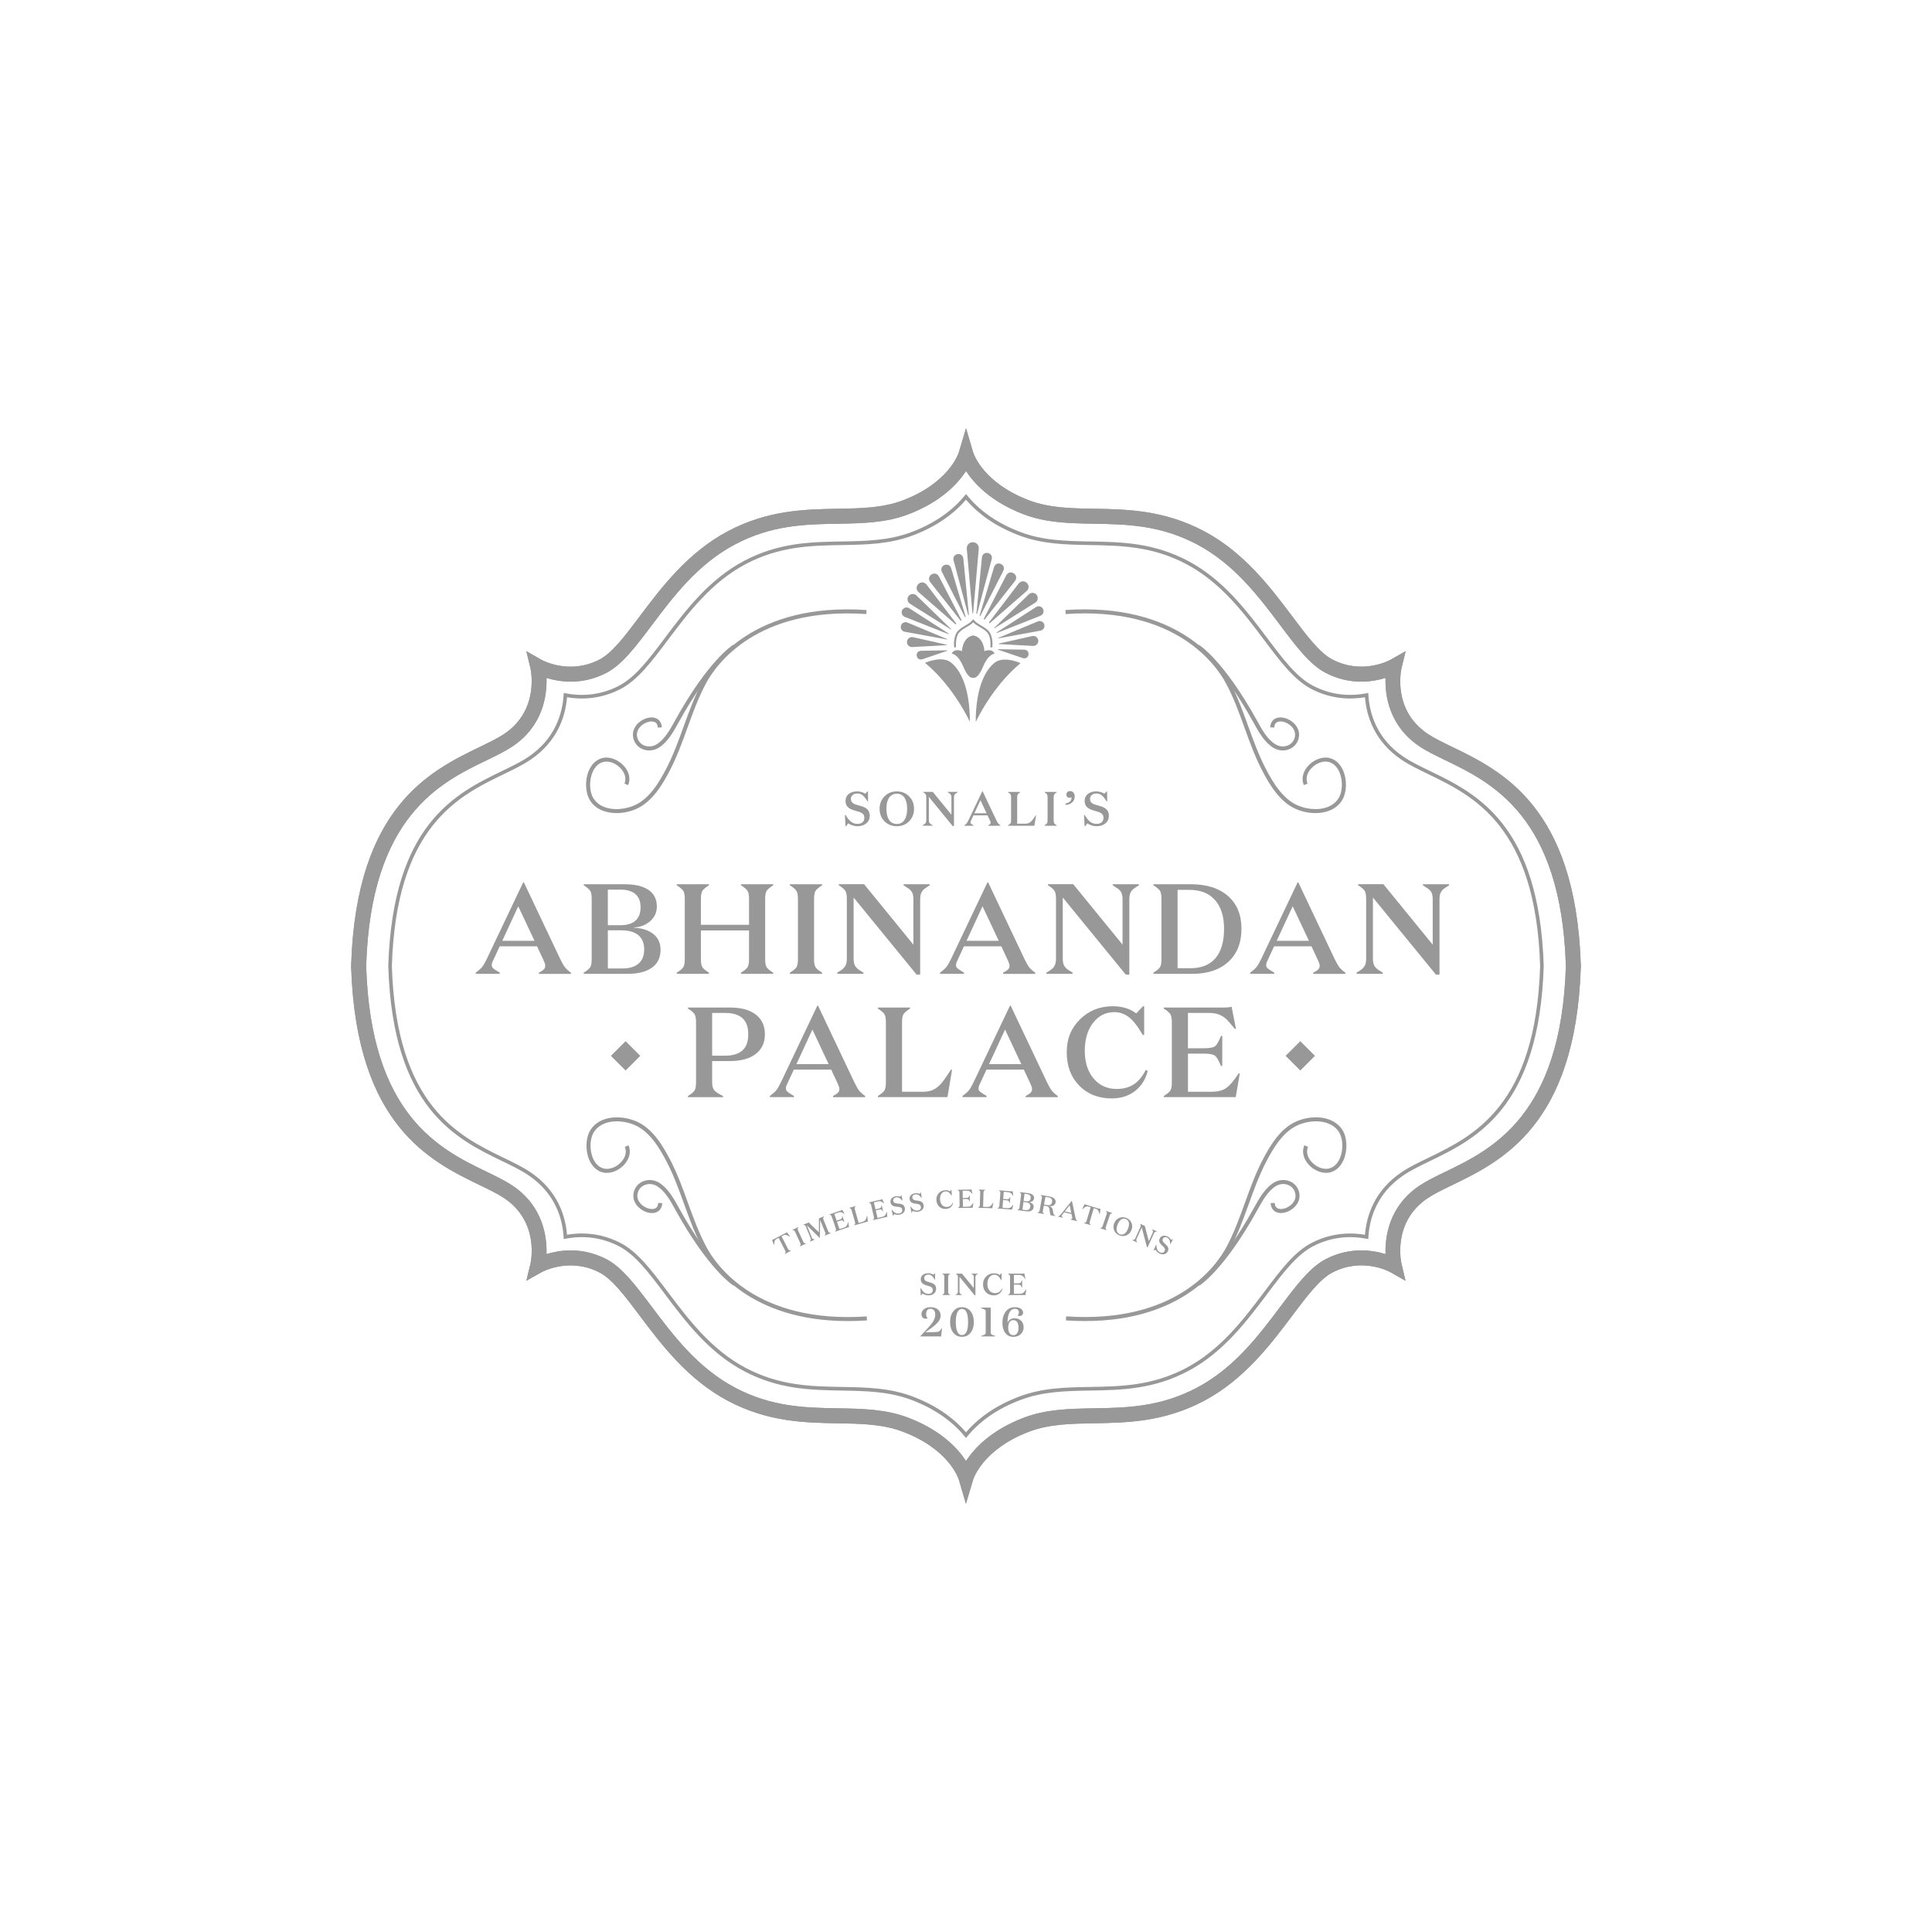 <svg xmlns="http://www.w3.org/2000/svg" id="Layer_1" data-name="Layer 1" viewBox="0 0 1000 1000"><defs><style>      .cls-1 {        fill: #989898;      }    </style></defs><g><path class="cls-1" d="m500,778.52l-3.72-12.7c-.19-.61-5.08-15.68-28.86-24.75-10.42-3.98-21.78-4.18-33.8-4.38-16.91-.29-36.07-.62-56.82-11.6-20.84-11.03-34.6-29.35-45.66-44.07-7.65-10.19-14.26-18.99-20.89-22.41-15.52-8.01-29.44-.4-30.03-.07l-7.79,4.37,2.11-8.66c.21-.87,4.92-21.7-13.56-34.09-3.32-2.23-7.61-4.3-12.57-6.7-25.48-12.32-63.87-30.89-66.63-112.34h-.06s.06-2.21.06-2.21c2.76-81.45,41.15-100.01,66.63-112.34,4.96-2.4,9.25-4.47,12.57-6.7,18.61-12.48,13.62-33.88,13.56-34.09l-2.14-8.76,7.83,4.47c.57.32,14.49,7.94,30.01-.08,6.63-3.42,13.24-12.22,20.89-22.41,11.06-14.72,24.82-33.04,45.66-44.07,20.75-10.98,39.91-11.31,56.82-11.6,12.02-.21,23.38-.4,33.8-4.38,24.05-9.18,28.82-24.6,28.86-24.76l3.72-12.7,3.72,12.7c.19.61,5.08,15.68,28.86,24.75,10.42,3.98,21.78,4.18,33.8,4.38,16.91.29,36.07.62,56.82,11.6,20.84,11.03,34.6,29.35,45.66,44.07,7.65,10.19,14.26,18.99,20.89,22.41,15.52,8.02,29.44.4,30.03.07l7.79-4.37-2.11,8.66c-.21.87-4.92,21.7,13.56,34.09,3.32,2.23,7.61,4.3,12.57,6.7,25.49,12.33,63.9,30.91,66.63,112.44h.06c0,.34-.02.67-.03,1,0,.33.02.67.03,1h-.06c-2.73,81.53-41.15,100.11-66.63,112.44-4.96,2.4-9.25,4.47-12.57,6.7-18.49,12.4-13.77,33.22-13.56,34.1l2.07,8.7-7.76-4.42c-.57-.32-14.49-7.94-30.01.08-6.63,3.42-13.24,12.22-20.89,22.41-11.06,14.72-24.82,33.04-45.66,44.07-20.75,10.98-39.91,11.31-56.82,11.6-12.02.21-23.38.4-33.8,4.38-24.05,9.18-28.82,24.6-28.86,24.76l-3.72,12.7Zm-204.59-131.32c5.52,0,11.84,1.13,18.4,4.52,8.21,4.24,15.31,13.69,23.53,24.64,11.15,14.84,23.78,31.65,43.09,41.87,19.11,10.11,36.51,10.41,53.33,10.71,12.72.22,24.74.43,36.43,4.89,16.87,6.44,25.56,15.85,29.82,22.37,4.26-6.53,12.95-15.93,29.82-22.37,11.69-4.46,23.71-4.67,36.43-4.89,16.82-.29,34.21-.59,53.33-10.71,19.31-10.22,31.94-27.03,43.09-41.87,8.22-10.95,15.33-20.4,23.53-24.64,12.44-6.42,24.04-4.73,30.94-2.59-.29-9.02,1.78-24.84,17.56-35.42,3.77-2.53,8.29-4.71,13.51-7.24,23.88-11.55,59.9-28.97,62.28-106.46-2.38-77.49-38.4-94.91-62.28-106.46-5.22-2.53-9.74-4.71-13.51-7.24-15.78-10.58-17.85-26.4-17.56-35.42-6.9,2.14-18.5,3.84-30.94-2.59-8.21-4.24-15.31-13.69-23.53-24.64-11.15-14.84-23.78-31.65-43.09-41.87-19.11-10.11-36.51-10.41-53.33-10.71-12.72-.22-24.74-.43-36.43-4.89-16.87-6.44-25.56-15.85-29.82-22.37-4.26,6.53-12.95,15.93-29.82,22.37-11.69,4.46-23.71,4.67-36.43,4.89-16.82.29-34.21.59-53.33,10.71-19.31,10.22-31.94,27.03-43.09,41.87-8.22,10.95-15.33,20.4-23.53,24.64-12.44,6.42-24.04,4.73-30.94,2.59.29,9.02-1.78,24.84-17.56,35.42-3.77,2.53-8.29,4.71-13.51,7.24-23.88,11.55-59.9,28.98-62.28,106.46,2.38,77.49,38.4,94.91,62.28,106.46,5.22,2.53,9.74,4.71,13.51,7.24,15.78,10.58,17.85,26.4,17.56,35.42,3.26-1.01,7.58-1.93,12.55-1.93Z"></path><path class="cls-1" d="m500,744.31l-.72-.88c-6.59-8.04-15.77-14.35-27.27-18.74-11.82-4.51-23.73-4.72-36.34-4.94-16.04-.28-32.61-.56-50.6-10.08-18.22-9.64-30.3-25.72-40.96-39.91-8.2-10.92-15.28-20.34-23.82-24.75-8.51-4.4-17.98-5.71-27.46-3.86l-1.05.2-.06-1.07c-.57-9.41-4.21-22.61-18.31-32.06-3.83-2.57-8.5-4.83-13.45-7.22-23.94-11.58-56.71-27.43-58.99-100.96,2.28-73.59,35.05-89.44,58.97-101.01,4.96-2.4,9.64-4.66,13.47-7.23,14.09-9.45,17.73-22.65,18.31-32.06l.06-1.07,1.05.2c6.62,1.29,16.76,1.66,27.46-3.87,8.54-4.41,15.62-13.84,23.82-24.75,10.66-14.19,22.74-30.27,40.96-39.91,17.99-9.52,34.56-9.81,50.59-10.08,12.61-.22,24.53-.42,36.35-4.94,11.5-4.39,20.68-10.7,27.27-18.74l.72-.88.72.88c6.59,8.04,15.77,14.35,27.27,18.74,11.82,4.51,23.74,4.72,36.35,4.94,16.02.28,32.59.56,50.59,10.08,18.22,9.64,30.3,25.73,40.96,39.91,8.2,10.91,15.28,20.34,23.82,24.75,10.7,5.53,20.84,5.15,27.46,3.87l1.05-.2.06,1.07c.57,9.41,4.21,22.61,18.31,32.06,3.84,2.57,8.52,4.84,13.47,7.23,23.92,11.57,56.69,27.42,58.97,100.95-2.28,73.59-35.05,89.44-58.97,101.01-4.97,2.4-9.65,4.67-13.47,7.23-14.1,9.45-17.74,22.65-18.31,32.06l-.06,1.07-1.05-.2c-6.62-1.29-16.76-1.66-27.46,3.86-8.54,4.41-15.62,13.84-23.82,24.75-10.66,14.19-22.74,30.27-40.96,39.91-17.99,9.52-34.56,9.81-50.59,10.08-12.63.22-24.54.43-36.35,4.94-11.5,4.39-20.68,10.69-27.27,18.74l-.72.88Zm-198.82-105.86c6.96,0,13.67,1.65,19.96,4.89,8.92,4.61,16.12,14.19,24.46,25.29,10.54,14.03,22.49,29.94,40.34,39.38,17.6,9.31,33.94,9.59,49.74,9.87,12.8.22,24.87.43,36.99,5.06,11.4,4.35,20.58,10.55,27.33,18.44,6.74-7.89,15.93-14.09,27.33-18.44,12.12-4.63,24.19-4.84,36.97-5.06,15.82-.27,32.16-.55,49.76-9.87,17.85-9.45,29.8-25.35,40.34-39.38,8.34-11.1,15.54-20.68,24.46-25.29,10.63-5.49,20.73-5.41,27.64-4.23.8-9.74,4.85-22.92,19.06-32.45,3.93-2.64,8.67-4.93,13.68-7.35,23.51-11.37,55.69-26.94,57.93-99.34-2.25-72.34-34.42-87.91-57.91-99.27-5.01-2.43-9.75-4.72-13.7-7.36-14.21-9.53-18.26-22.71-19.06-32.45-6.91,1.18-17,1.26-27.64-4.23-8.92-4.61-16.12-14.19-24.46-25.29-10.54-14.03-22.49-29.93-40.34-39.38-17.6-9.31-33.94-9.59-49.74-9.87-12.78-.22-24.86-.43-36.99-5.06-11.4-4.35-20.58-10.55-27.33-18.44-6.74,7.89-15.93,14.09-27.33,18.44-12.13,4.63-24.21,4.84-36.99,5.06-15.8.27-32.15.56-49.74,9.87-17.85,9.45-29.8,25.35-40.34,39.38-8.34,11.1-15.54,20.68-24.46,25.29-10.63,5.49-20.73,5.41-27.64,4.23-.8,9.74-4.85,22.92-19.06,32.45-3.94,2.64-8.68,4.94-13.7,7.36-23.49,11.36-55.67,26.93-57.91,99.33,2.25,72.34,34.42,87.9,57.91,99.27,5.03,2.43,9.76,4.72,13.7,7.36,14.21,9.53,18.25,22.71,19.06,32.45,2.56-.44,5.14-.66,7.68-.66Z"></path><path class="cls-1" d="m499.91,778.17l-3.63-12.34c-.19-.61-5.08-15.68-28.86-24.75-10.42-3.98-21.78-4.18-33.8-4.38-16.91-.29-36.07-.62-56.82-11.6-20.84-11.03-34.6-29.35-45.66-44.07-7.65-10.19-14.26-18.99-20.89-22.41-15.52-8.02-29.44-.4-30.03-.07l-7.79,4.37,2.11-8.66c.21-.87,4.92-21.7-13.56-34.09-3.32-2.23-7.61-4.3-12.57-6.7-25.48-12.32-63.87-30.89-66.63-112.34h-.06s.06-2.21.06-2.21c2.76-81.45,41.15-100.01,66.63-112.34,4.96-2.4,9.25-4.47,12.57-6.7,18.48-12.4,13.77-33.22,13.56-34.1l-2.07-8.7,7.76,4.42c.57.32,14.49,7.94,30.01-.08,6.63-3.42,13.24-12.22,20.89-22.41,11.06-14.72,24.82-33.04,45.66-44.07,20.75-10.98,39.91-11.31,56.82-11.6,12.02-.21,23.38-.4,33.8-4.38,23.78-9.08,28.68-24.14,28.87-24.78l3.8-12.32,3.63,12.34c.19.61,5.08,15.68,28.86,24.75,10.42,3.98,21.78,4.18,33.8,4.38,16.91.29,36.07.62,56.82,11.6,20.84,11.03,34.6,29.35,45.66,44.07,7.65,10.19,14.26,18.99,20.89,22.41,15.65,8.08,29.87.16,30.01.08l7.83-4.47-2.14,8.76c-.21.87-4.92,21.7,13.56,34.09,3.32,2.23,7.61,4.3,12.57,6.7,25.49,12.33,63.9,30.91,66.63,112.44h.06c0,.34-.02.67-.03,1,0,.33.02.67.03,1h-.06c-2.73,81.52-41.15,100.11-66.63,112.44-4.96,2.4-9.25,4.47-12.57,6.7-18.49,12.4-13.77,33.22-13.56,34.1l2.07,8.7-7.76-4.42c-.57-.32-14.49-7.94-30.01.08-6.63,3.42-13.24,12.22-20.89,22.41-11.06,14.72-24.82,33.04-45.66,44.07-20.75,10.98-39.91,11.31-56.82,11.6-12.02.21-23.37.4-33.8,4.38-23.78,9.08-28.68,24.14-28.87,24.78l-3.8,12.32Zm-204.5-130.97c5.52,0,11.84,1.13,18.4,4.52,8.2,4.24,15.31,13.69,23.53,24.64,11.14,14.84,23.78,31.65,43.09,41.87,19.11,10.11,36.51,10.41,53.33,10.71,12.72.22,24.74.43,36.43,4.89,16.87,6.44,25.56,15.85,29.82,22.37,4.26-6.53,12.95-15.93,29.82-22.37,11.69-4.46,23.71-4.67,36.43-4.89,16.82-.29,34.21-.59,53.33-10.71,19.31-10.22,31.94-27.03,43.09-41.87,8.22-10.95,15.33-20.4,23.53-24.64,12.44-6.42,24.04-4.73,30.94-2.59-.29-9.02,1.78-24.84,17.56-35.42,3.77-2.53,8.29-4.71,13.51-7.24,23.88-11.55,59.9-28.98,62.28-106.46-2.38-77.49-38.4-94.91-62.28-106.46-5.22-2.53-9.74-4.71-13.51-7.24-15.78-10.58-17.85-26.4-17.56-35.42-6.9,2.14-18.5,3.84-30.94-2.59-8.21-4.24-15.31-13.69-23.53-24.64-11.15-14.84-23.78-31.65-43.09-41.87-19.11-10.11-36.51-10.41-53.33-10.71-12.72-.22-24.74-.43-36.43-4.89-16.87-6.44-25.56-15.85-29.82-22.37-4.26,6.53-12.95,15.93-29.82,22.37-11.69,4.46-23.71,4.67-36.43,4.89-16.82.29-34.21.59-53.33,10.71-19.31,10.22-31.94,27.03-43.09,41.87-8.22,10.95-15.33,20.4-23.53,24.64-12.44,6.42-24.04,4.73-30.94,2.59.29,9.02-1.78,24.84-17.56,35.42-3.77,2.53-8.29,4.71-13.51,7.24-23.88,11.55-59.9,28.97-62.28,106.46,2.38,77.49,38.4,94.91,62.28,106.46,5.22,2.53,9.74,4.71,13.51,7.24,15.78,10.58,17.85,26.4,17.56,35.42,3.26-1.01,7.58-1.93,12.55-1.93Z"></path></g><g><path class="cls-1" d="m254.53,499.69c0,.49.21.95.63,1.39.42.44,1.6,1.24,3.54,2.38v.6h-12.46v-.6c1.55-1.15,2.66-2.15,3.35-3.01.68-.86,1.47-2.22,2.35-4.07l18.88-39.69h.33l18.82,39.69c.97,1.99,1.78,3.4,2.42,4.24.64.84,1.69,1.79,3.15,2.85v.6h-16.63v-.6c1.33-.71,2.21-1.3,2.65-1.79.44-.49.66-1.08.66-1.79,0-.35-.06-.72-.17-1.09-.11-.37-.32-.92-.63-1.62l-3.44-7.36h-19.35l-3.31,7.16c-.31.57-.52,1.07-.63,1.49-.11.42-.17.83-.17,1.23Zm22.13-12.72l-8.41-17.89-8.28,17.89h16.7Z"></path><path class="cls-1" d="m341.91,491.54c0,4.07-1.48,7.17-4.44,9.31-2.96,2.14-7.22,3.21-12.79,3.21h-22.53v-.6c1.9-1.19,3.06-2.21,3.48-3.05s.63-2.16.63-3.97v-31.14c0-1.81-.21-3.14-.63-3.97-.42-.84-1.58-1.88-3.48-3.11v-.53h21.2c5.39,0,9.51.98,12.36,2.95,2.85,1.96,4.27,4.83,4.27,8.58,0,3-1.13,5.51-3.38,7.52-2.25,2.01-5.08,3.12-8.48,3.34v.13c4.24.18,7.6,1.26,10.07,3.25,2.47,1.99,3.71,4.68,3.71,8.08Zm-20.74-31.07h-6.56v18.42h6.49c3.4,0,6-.78,7.79-2.35,1.79-1.57,2.68-3.88,2.68-6.92s-.89-5.28-2.68-6.83c-1.79-1.55-4.36-2.32-7.72-2.32Zm12.26,30.94c0-3.22-1-5.68-3.01-7.36-2.01-1.68-4.94-2.52-8.78-2.52h-7.02v19.74h7.55c3.62,0,6.4-.84,8.35-2.52,1.94-1.68,2.91-4.13,2.91-7.35Z"></path><path class="cls-1" d="m366.96,504.06h-16.7v-.6c1.94-1.19,3.12-2.22,3.55-3.08.42-.86.63-2.18.63-3.94v-31.14c0-1.77-.21-3.08-.63-3.94-.42-.86-1.6-1.91-3.55-3.15v-.53h16.7v.53c-1.94,1.24-3.12,2.28-3.54,3.15-.42.86-.63,2.18-.63,3.94v13.38h24.91v-13.38c0-1.77-.21-3.08-.63-3.94-.42-.86-1.6-1.91-3.55-3.15v-.53h16.7v.53c-1.94,1.24-3.12,2.28-3.54,3.15-.42.86-.63,2.18-.63,3.94v31.14c0,1.77.21,3.08.63,3.94.42.86,1.6,1.89,3.54,3.08v.6h-16.7v-.6c1.94-1.19,3.12-2.22,3.55-3.08.42-.86.63-2.18.63-3.94v-14.84h-24.91v14.84c0,1.77.21,3.08.63,3.94.42.86,1.6,1.89,3.54,3.08v.6Z"></path><path class="cls-1" d="m413.01,496.44v-31.14c0-1.77-.21-3.08-.63-3.94-.42-.86-1.6-1.91-3.55-3.15v-.53h16.7v.53c-1.94,1.24-3.12,2.28-3.54,3.15-.42.86-.63,2.18-.63,3.94v31.14c0,1.77.21,3.08.63,3.94.42.86,1.6,1.89,3.54,3.08v.6h-16.7v-.6c1.94-1.19,3.12-2.22,3.55-3.08.42-.86.63-2.18.63-3.94Z"></path><path class="cls-1" d="m447.26,457.68l25.51,31.27v-23.52c0-1.02-.1-1.88-.3-2.59-.2-.71-.54-1.32-1.03-1.85-.22-.31-.52-.61-.89-.89-.38-.29-1.34-.92-2.88-1.89v-.53h13.58v.53c-1.46.93-2.37,1.55-2.75,1.85-.38.31-.7.62-.96.93-.44.53-.76,1.15-.96,1.85-.2.71-.3,1.57-.3,2.59v39.02h-1.85l-32.6-39.89v31.67c0,1.02.1,1.88.3,2.58.2.71.54,1.33,1.03,1.86.27.35.6.69.99.99s1.33.9,2.78,1.79v.6h-13.58v-.6c1.37-.84,2.26-1.43,2.68-1.76.42-.33.76-.67,1.03-1.03.44-.53.76-1.15.96-1.86.2-.71.3-1.57.3-2.58v-30.94c0-1.77-.21-3.08-.63-3.94-.42-.86-1.6-1.91-3.55-3.15v-.53h13.12Z"></path><path class="cls-1" d="m494.83,499.69c0,.49.21.95.63,1.39.42.44,1.6,1.24,3.54,2.38v.6h-12.46v-.6c1.55-1.15,2.66-2.15,3.35-3.01.68-.86,1.47-2.22,2.35-4.07l18.88-39.69h.33l18.82,39.69c.97,1.99,1.78,3.4,2.42,4.24.64.84,1.69,1.79,3.15,2.85v.6h-16.63v-.6c1.33-.71,2.21-1.3,2.65-1.79.44-.49.66-1.08.66-1.79,0-.35-.06-.72-.17-1.09-.11-.37-.32-.92-.63-1.62l-3.44-7.36h-19.35l-3.31,7.16c-.31.57-.52,1.07-.63,1.49s-.17.83-.17,1.23Zm22.13-12.72l-8.41-17.89-8.28,17.89h16.7Z"></path><path class="cls-1" d="m555.52,457.68l25.51,31.27v-23.52c0-1.02-.1-1.88-.3-2.59-.2-.71-.54-1.32-1.03-1.85-.22-.31-.52-.61-.89-.89-.38-.29-1.34-.92-2.88-1.89v-.53h13.58v.53c-1.46.93-2.37,1.55-2.75,1.85-.38.31-.7.62-.96.93-.44.53-.76,1.15-.96,1.85-.2.71-.3,1.57-.3,2.59v39.02h-1.85l-32.6-39.89v31.67c0,1.02.1,1.88.3,2.58.2.71.54,1.33,1.03,1.86.27.35.6.69.99.99.4.31,1.33.9,2.78,1.79v.6h-13.58v-.6c1.37-.84,2.26-1.43,2.68-1.76.42-.33.76-.67,1.03-1.03.44-.53.76-1.15.96-1.86.2-.71.3-1.57.3-2.58v-30.94c0-1.77-.21-3.08-.63-3.94-.42-.86-1.6-1.91-3.55-3.15v-.53h13.12Z"></path><path class="cls-1" d="m617.07,504.06h-20.08v-.6c1.94-1.19,3.12-2.22,3.55-3.08.42-.86.63-2.18.63-3.94v-31.14c0-1.77-.21-3.08-.63-3.94-.42-.86-1.6-1.91-3.55-3.15v-.53h19.28c8.26,0,14.71,2.03,19.35,6.1s6.96,9.72,6.96,16.96-2.28,13-6.82,17.13c-4.55,4.13-10.78,6.19-18.68,6.19Zm16.5-23.32c0-6.4-1.56-11.36-4.67-14.87-3.11-3.51-7.52-5.27-13.22-5.27h-6.16v40.55h6.69c5.65,0,9.96-1.73,12.92-5.2,2.96-3.47,4.44-8.54,4.44-15.21Z"></path><path class="cls-1" d="m655.37,499.69c0,.49.21.95.63,1.39.42.44,1.6,1.24,3.54,2.38v.6h-12.46v-.6c1.55-1.15,2.66-2.15,3.35-3.01.68-.86,1.47-2.22,2.35-4.07l18.88-39.69h.33l18.82,39.69c.97,1.99,1.78,3.4,2.42,4.24.64.84,1.69,1.79,3.15,2.85v.6h-16.63v-.6c1.33-.71,2.21-1.3,2.65-1.79.44-.49.66-1.08.66-1.79,0-.35-.06-.72-.17-1.09-.11-.37-.32-.92-.63-1.62l-3.44-7.36h-19.35l-3.31,7.16c-.31.57-.52,1.07-.63,1.49s-.17.83-.17,1.23Zm22.13-12.72l-8.41-17.89-8.28,17.89h16.7Z"></path><path class="cls-1" d="m716.06,457.68l25.51,31.27v-23.52c0-1.02-.1-1.88-.3-2.59-.2-.71-.54-1.32-1.03-1.85-.22-.31-.52-.61-.89-.89-.38-.29-1.34-.92-2.88-1.89v-.53h13.58v.53c-1.46.93-2.37,1.55-2.75,1.85-.38.31-.7.62-.96.93-.44.53-.76,1.15-.96,1.85-.2.71-.3,1.57-.3,2.59v39.02h-1.85l-32.6-39.89v31.67c0,1.02.1,1.88.3,2.58.2.71.54,1.33,1.03,1.86.27.35.6.69.99.99s1.33.9,2.78,1.79v.6h-13.58v-.6c1.37-.84,2.26-1.43,2.68-1.76.42-.33.76-.67,1.03-1.03.44-.53.76-1.15.96-1.86.2-.71.3-1.57.3-2.58v-30.94c0-1.77-.21-3.08-.63-3.94-.42-.86-1.6-1.91-3.55-3.15v-.53h13.12Z"></path></g><g><path class="cls-1" d="m395.91,535.35c0,4.37-1.59,7.77-4.77,10.2-3.18,2.43-7.6,3.64-13.25,3.64h-9.28v11.07c0,1.63.31,2.91.93,3.84.62.93,2.19,1.99,4.7,3.18v.6h-18.15v-.6c1.94-1.19,3.12-2.22,3.55-3.08.42-.86.63-2.18.63-3.94v-31.14c0-1.77-.21-3.08-.63-3.94-.42-.86-1.6-1.91-3.55-3.15v-.53h21.8c5.7,0,10.13,1.2,13.28,3.61,3.16,2.41,4.74,5.82,4.74,10.24Zm-27.3-11.06v22.13h6.63c4.06,0,7.09-.92,9.08-2.75,1.99-1.83,2.98-4.6,2.98-8.32s-.99-6.48-2.98-8.31c-1.99-1.83-5.01-2.75-9.08-2.75h-6.63Z"></path><path class="cls-1" d="m406.78,563.51c0,.49.21.95.63,1.39.42.44,1.6,1.24,3.54,2.38v.6h-12.46v-.6c1.55-1.15,2.66-2.15,3.35-3.01.68-.86,1.47-2.22,2.35-4.07l18.88-39.69h.33l18.82,39.69c.97,1.99,1.78,3.4,2.42,4.24.64.84,1.69,1.79,3.15,2.85v.6h-16.63v-.6c1.33-.71,2.21-1.3,2.65-1.79.44-.49.66-1.08.66-1.79,0-.35-.06-.72-.17-1.09-.11-.37-.32-.92-.63-1.62l-3.44-7.36h-19.35l-3.31,7.16c-.31.57-.52,1.07-.63,1.49s-.17.83-.17,1.23Zm22.13-12.72l-8.41-17.89-8.28,17.89h16.7Z"></path><path class="cls-1" d="m466.87,565.1h10.67c1.94,0,3.59-.27,4.94-.8s2.64-1.41,3.88-2.65c.71-.71,1.46-1.6,2.25-2.68.8-1.08,1.99-2.84,3.58-5.27h.6l-2.39,14.18h-36.04v-.6c1.94-1.19,3.12-2.22,3.55-3.08.42-.86.63-2.18.63-3.94v-31.14c0-1.77-.21-3.08-.63-3.94-.42-.86-1.6-1.91-3.55-3.15v-.53h16.7v.53c-1.94,1.24-3.12,2.28-3.54,3.15-.42.86-.63,2.18-.63,3.94v35.98Z"></path><path class="cls-1" d="m506.49,563.51c0,.49.21.95.63,1.39.42.44,1.6,1.24,3.54,2.38v.6h-12.46v-.6c1.55-1.15,2.66-2.15,3.35-3.01.68-.86,1.47-2.22,2.35-4.07l18.88-39.69h.33l18.82,39.69c.97,1.99,1.78,3.4,2.42,4.24.64.84,1.69,1.79,3.15,2.85v.6h-16.63v-.6c1.33-.71,2.21-1.3,2.65-1.79.44-.49.66-1.08.66-1.79,0-.35-.06-.72-.17-1.09-.11-.37-.32-.92-.63-1.62l-3.44-7.36h-19.35l-3.31,7.16c-.31.57-.52,1.07-.63,1.49-.11.42-.17.83-.17,1.23Zm22.13-12.72l-8.41-17.89-8.28,17.89h16.7Z"></path><path class="cls-1" d="m576.79,523.89c-4.55,0-8.24,1.87-11.07,5.6-2.83,3.73-4.24,8.54-4.24,14.41s1.52,10.75,4.57,14.34c3.05,3.6,7.02,5.4,11.93,5.4,3.49,0,6.46-.8,8.91-2.42,2.45-1.61,4.49-4.07,6.13-7.39l1.06.46c-1.15,4.46-3.37,7.95-6.66,10.47-3.29,2.52-7.3,3.78-12.02,3.78-6.89,0-12.49-2.21-16.8-6.63-4.31-4.42-6.46-10.16-6.46-17.23s2.29-12.53,6.86-17.06c4.57-4.53,10.24-6.79,16.99-6.79,2.43,0,4.67.32,6.72.96,2.05.64,3.85,1.56,5.4,2.75l3.51-3.71h.6v14.84h-.73c-2.56-4.42-4.97-7.49-7.22-9.21-2.25-1.72-4.75-2.59-7.49-2.59Z"></path><path class="cls-1" d="m631.98,536.22h.66v15.5h-.66c-1.15-2.78-2.19-4.54-3.11-5.27-.93-.73-2.81-1.09-5.63-1.09h-8.35v19.74h12.19c2.96,0,5.37-.56,7.22-1.69,1.85-1.13,4.13-3.72,6.82-7.79h.6l-2.12,12.26h-37.24v-.6c1.94-1.19,3.12-2.22,3.55-3.08.42-.86.63-2.18.63-3.94v-31.14c0-1.77-.21-3.08-.63-3.94-.42-.86-1.6-1.91-3.55-3.15v-.53h31.14c.71,0,1.34-.02,1.89-.07.55-.04,1.25-.15,2.09-.33l2.25,11.46h-.6c-.13-.17-.64-.79-1.52-1.85-.88-1.06-1.59-1.88-2.12-2.45-.75-.8-1.49-1.43-2.22-1.92-.73-.49-1.49-.88-2.29-1.19-.75-.31-1.59-.53-2.52-.66-.93-.13-1.94-.2-3.05-.2h-10.53v18.29h8.35c2.87,0,4.77-.36,5.7-1.09.93-.73,1.94-2.48,3.05-5.27Z"></path></g><g><path class="cls-1" d="m443.69,410.71c-.95,0-1.73.25-2.34.76s-.91,1.18-.91,2.01.23,1.44.7,1.93c.47.48,1.26.88,2.38,1.2l2.25.65c1.59.47,2.72,1.1,3.39,1.89.68.79,1.01,1.85,1.01,3.17,0,1.6-.6,2.89-1.79,3.87-1.19.98-2.72,1.46-4.59,1.46-.82,0-1.66-.14-2.54-.42-.88-.28-1.62-.64-2.21-1.08l-1.1,1.5h-.3l-.33-5.78h.4c.93,1.62,1.88,2.79,2.84,3.5.96.72,2.04,1.08,3.24,1.08,1.13,0,2.02-.28,2.65-.83.63-.55.95-1.33.95-2.33,0-.78-.23-1.43-.69-1.93-.46-.5-1.17-.89-2.14-1.18l-2.3-.68c-1.65-.48-2.84-1.11-3.55-1.89-.72-.78-1.08-1.79-1.08-3.04,0-1.5.55-2.7,1.66-3.6,1.11-.9,2.57-1.35,4.39-1.35.7,0,1.39.1,2.06.29.68.19,1.4.5,2.17.91l1.1-1.2h.25l.05,5.18h-.28c-1.02-1.63-1.91-2.73-2.68-3.28-.77-.55-1.66-.83-2.68-.83Z"></path><path class="cls-1" d="m464.19,427.65c-2.55,0-4.68-.85-6.37-2.55-1.69-1.7-2.54-3.86-2.54-6.46s.85-4.76,2.54-6.46c1.69-1.7,3.82-2.55,6.37-2.55s4.68.86,6.37,2.57c1.69,1.71,2.54,3.86,2.54,6.45s-.85,4.73-2.54,6.44c-1.69,1.71-3.82,2.57-6.37,2.57Zm0-1.18c1.7,0,3.02-.68,3.95-2.05.93-1.37,1.4-3.3,1.4-5.78s-.47-4.41-1.4-5.78c-.93-1.37-2.25-2.05-3.95-2.05s-3.05.68-3.98,2.05c-.94,1.37-1.4,3.3-1.4,5.78s.47,4.41,1.4,5.78c.93,1.37,2.26,2.05,3.98,2.05Z"></path><path class="cls-1" d="m482.81,409.88l9.64,11.81v-8.89c0-.38-.04-.71-.11-.98s-.2-.5-.39-.7c-.08-.12-.2-.23-.34-.34-.14-.11-.5-.35-1.09-.71v-.2h5.13v.2c-.55.35-.9.58-1.04.7-.14.12-.26.23-.36.35-.17.2-.29.43-.36.7s-.11.59-.11.98v14.74h-.7l-12.31-15.07v11.96c0,.38.04.71.11.98s.2.5.39.7c.1.13.23.26.38.38.15.12.5.34,1.05.67v.23h-5.13v-.23c.52-.32.85-.54,1.01-.66.16-.13.29-.25.39-.39.17-.2.29-.43.36-.7.07-.27.11-.59.11-.98v-11.69c0-.67-.08-1.16-.24-1.49-.16-.33-.6-.72-1.34-1.19v-.2h4.96Z"></path><path class="cls-1" d="m502.29,425.75c0,.18.08.36.24.53.16.17.61.47,1.34.9v.23h-4.71v-.23c.58-.43,1.01-.81,1.26-1.14s.55-.84.89-1.54l7.13-14.99h.13l7.11,14.99c.37.75.67,1.29.91,1.6s.64.67,1.19,1.08v.23h-6.28v-.23c.5-.27.83-.49,1-.67.17-.18.25-.41.25-.68,0-.13-.02-.27-.06-.41-.04-.14-.12-.35-.24-.61l-1.3-2.78h-7.31l-1.25,2.7c-.12.22-.2.41-.24.56-.04.16-.06.31-.06.46Zm8.36-4.81l-3.18-6.76-3.13,6.76h6.31Z"></path><path class="cls-1" d="m526.49,426.35h4.03c.73,0,1.36-.1,1.87-.3.51-.2,1-.53,1.46-1,.27-.27.55-.6.85-1.01.3-.41.75-1.07,1.35-1.99h.23l-.9,5.36h-13.62v-.23c.73-.45,1.18-.84,1.34-1.16.16-.33.24-.82.24-1.49v-11.76c0-.67-.08-1.16-.24-1.49-.16-.33-.6-.72-1.34-1.19v-.2h6.31v.2c-.73.47-1.18.86-1.34,1.19-.16.33-.24.82-.24,1.49v13.59Z"></path><path class="cls-1" d="m542.23,424.53v-11.76c0-.67-.08-1.16-.24-1.49-.16-.33-.6-.72-1.34-1.19v-.2h6.31v.2c-.73.47-1.18.86-1.34,1.19-.16.33-.24.82-.24,1.49v11.76c0,.67.08,1.16.24,1.49.16.33.6.71,1.34,1.16v.23h-6.31v-.23c.73-.45,1.18-.84,1.34-1.16.16-.33.24-.82.24-1.49Z"></path><path class="cls-1" d="m554.65,412.59c-.12.12-.27.2-.46.26-.19.06-.41.09-.64.09-.45,0-.83-.16-1.14-.48-.31-.32-.46-.71-.46-1.18,0-.53.17-.97.53-1.31.35-.34.8-.51,1.35-.51.73,0,1.32.25,1.76.75.44.5.66,1.17.66,2,0,1.27-.43,2.31-1.29,3.12-.86.81-2,1.23-3.42,1.26v-.73c1.02-.15,1.8-.51,2.34-1.08.54-.57.8-1.3.76-2.2Z"></path><path class="cls-1" d="m567.46,410.71c-.95,0-1.73.25-2.34.76-.61.51-.91,1.18-.91,2.01s.23,1.44.7,1.93c.47.48,1.26.88,2.38,1.2l2.25.65c1.59.47,2.72,1.1,3.39,1.89.68.79,1.01,1.85,1.01,3.17,0,1.6-.6,2.89-1.79,3.87-1.19.98-2.72,1.46-4.59,1.46-.82,0-1.66-.14-2.54-.42-.88-.28-1.62-.64-2.21-1.08l-1.1,1.5h-.3l-.33-5.78h.4c.93,1.62,1.88,2.79,2.84,3.5.96.72,2.04,1.08,3.24,1.08,1.13,0,2.02-.28,2.65-.83.63-.55.95-1.33.95-2.33,0-.78-.23-1.43-.69-1.93-.46-.5-1.17-.89-2.14-1.18l-2.3-.68c-1.65-.48-2.84-1.11-3.55-1.89-.72-.78-1.08-1.79-1.08-3.04,0-1.5.55-2.7,1.66-3.6,1.11-.9,2.57-1.35,4.39-1.35.7,0,1.39.1,2.06.29.68.19,1.4.5,2.17.91l1.1-1.2h.25l.05,5.18h-.28c-1.02-1.63-1.91-2.73-2.68-3.28-.77-.55-1.66-.83-2.68-.83Z"></path></g><g><path class="cls-1" d="m483.86,685.98c-.48.41-1.08.88-1.78,1.4-.7.52-1.75,1.26-3.13,2.21l4.57-.09c1.24-.01,2.07-.14,2.49-.38.42-.24.86-.75,1.33-1.52h.24l-.47,4.14h-10.76v-.13l3.24-3.48c.88-.94,1.52-1.65,1.92-2.12.4-.48.74-.92,1.02-1.33.53-.77.92-1.49,1.17-2.18.26-.68.38-1.36.38-2.03,0-.95-.22-1.7-.65-2.24-.43-.54-1.04-.81-1.82-.81-.71,0-1.27.24-1.66.73-.4.48-.6,1.14-.6,1.96,0,.51.07.96.21,1.33.14.38.35.67.62.89-.1.07-.25.13-.46.17-.21.04-.42.06-.63.06-.63,0-1.14-.22-1.55-.65-.41-.43-.61-.99-.61-1.68,0-1.05.44-1.92,1.31-2.61.88-.69,2-1.04,3.36-1.04,1.58,0,2.85.39,3.82,1.17.97.78,1.45,1.84,1.45,3.18,0,.87-.24,1.69-.7,2.48-.47.78-1.25,1.64-2.33,2.56Z"></path><path class="cls-1" d="m497.9,676.59c1.85,0,3.34.71,4.46,2.11,1.12,1.41,1.69,3.27,1.69,5.57s-.56,4.16-1.69,5.57c-1.12,1.41-2.61,2.11-4.46,2.11s-3.33-.7-4.45-2.11c-1.12-1.41-1.68-3.27-1.68-5.57s.56-4.18,1.68-5.58c1.12-1.4,2.6-2.1,4.45-2.1Zm0,14.45c1.04,0,1.83-.58,2.37-1.73.54-1.15.81-2.83.81-5.04s-.27-3.88-.81-5.04c-.54-1.15-1.33-1.73-2.37-1.73s-1.83.58-2.37,1.73c-.54,1.15-.81,2.83-.81,5.04s.27,3.88.81,5.04c.54,1.15,1.33,1.73,2.37,1.73Z"></path><path class="cls-1" d="m515.08,691.46v.28h-7.19v-.28c.11-.04.35-.13.72-.26.36-.13.62-.23.78-.3.31-.14.53-.3.64-.48s.17-.42.17-.74v-10.69c0-.34-.06-.6-.17-.79s-.33-.36-.66-.51c-.17-.09-.46-.21-.85-.36-.4-.16-.63-.25-.71-.28v-.26h4.97v12.89c0,.31.06.56.18.74.12.18.33.34.63.48.16.07.41.17.76.29.35.12.59.21.74.27Z"></path><path class="cls-1" d="m527.39,679.34c.01-.58-.17-1.05-.54-1.39-.38-.34-.89-.51-1.55-.51-1.22,0-2.16.64-2.82,1.91-.65,1.27-.98,3.06-.98,5.37.23-.73.67-1.31,1.32-1.75.65-.44,1.41-.66,2.28-.66,1.39,0,2.53.42,3.41,1.27.88.85,1.32,1.97,1.32,3.38s-.5,2.66-1.51,3.6c-1,.93-2.27,1.4-3.81,1.4-1.74,0-3.11-.66-4.13-1.97-1.02-1.32-1.53-3.06-1.53-5.22,0-2.45.58-4.42,1.73-5.92,1.15-1.5,2.72-2.25,4.69-2.25,1.29,0,2.33.26,3.11.77.78.51,1.16,1.19,1.16,2.05,0,.54-.17.97-.51,1.28-.34.31-.78.47-1.32.47-.2,0-.39-.03-.58-.09-.19-.06-.33-.14-.43-.24.2-.16.36-.37.48-.64.12-.27.18-.55.18-.85Zm-2.9,3.97c-.84,0-1.49.34-1.95,1.02-.46.68-.69,1.64-.69,2.86s.23,2.2.69,2.88c.46.68,1.11,1.02,1.95,1.02s1.52-.35,1.99-1.04c.47-.69.7-1.65.7-2.87s-.24-2.18-.7-2.86c-.47-.68-1.13-1.02-1.99-1.02Z"></path></g><g><path class="cls-1" d="m480.43,659.74c-.6,0-1.1.16-1.48.48-.39.32-.58.75-.58,1.28s.15.91.44,1.22c.3.31.8.56,1.51.76l1.43.41c1,.3,1.72.7,2.15,1.2.43.5.64,1.17.64,2.01,0,1.02-.38,1.83-1.13,2.45-.76.62-1.73.93-2.91.93-.52,0-1.06-.09-1.61-.27s-1.02-.41-1.4-.68l-.7.95h-.19l-.21-3.67h.25c.59,1.03,1.19,1.77,1.8,2.22.61.46,1.29.68,2.06.68.72,0,1.28-.17,1.68-.52.4-.35.6-.84.6-1.48,0-.5-.15-.9-.44-1.22-.29-.32-.74-.57-1.36-.75l-1.46-.43c-1.05-.31-1.8-.71-2.25-1.2-.46-.49-.68-1.13-.68-1.93,0-.95.35-1.71,1.06-2.29.7-.57,1.63-.86,2.79-.86.44,0,.88.06,1.31.18s.89.31,1.37.58l.7-.76h.16l.03,3.29h-.17c-.64-1.04-1.21-1.73-1.7-2.08-.49-.35-1.05-.52-1.7-.52Z"></path><path class="cls-1" d="m488.77,668.5v-7.46c0-.42-.05-.74-.15-.94-.1-.21-.38-.46-.85-.75v-.13h4v.13c-.47.3-.75.55-.85.75-.1.21-.15.52-.15.94v7.46c0,.42.05.74.15.94.1.21.38.45.85.74v.14h-4v-.14c.47-.29.75-.53.85-.74.1-.21.15-.52.15-.94Z"></path><path class="cls-1" d="m497.93,659.22l6.11,7.49v-5.64c0-.24-.02-.45-.07-.62-.05-.17-.13-.32-.25-.44-.05-.07-.12-.15-.21-.21-.09-.07-.32-.22-.69-.45v-.13h3.25v.13c-.35.22-.57.37-.66.44-.09.07-.17.15-.23.22-.11.13-.18.28-.23.44-.05.17-.07.38-.07.62v9.35h-.44l-7.81-9.56v7.59c0,.24.02.45.07.62.05.17.13.32.25.44.06.08.14.16.24.24.09.07.32.22.67.43v.14h-3.25v-.14c.33-.2.54-.34.64-.42.1-.08.18-.16.25-.25.11-.13.18-.28.23-.44.05-.17.07-.38.07-.62v-7.41c0-.42-.05-.74-.15-.94-.1-.21-.38-.46-.85-.75v-.13h3.14Z"></path><path class="cls-1" d="m514.73,659.79c-1.09,0-1.97.45-2.65,1.34-.68.89-1.02,2.04-1.02,3.45s.37,2.57,1.1,3.44c.73.86,1.68,1.29,2.86,1.29.84,0,1.55-.19,2.13-.58s1.08-.98,1.47-1.77l.25.11c-.28,1.07-.81,1.9-1.6,2.51-.79.6-1.75.91-2.88.91-1.65,0-2.99-.53-4.02-1.59-1.03-1.06-1.55-2.43-1.55-4.13s.55-3,1.64-4.09c1.1-1.08,2.45-1.63,4.07-1.63.58,0,1.12.08,1.61.23.49.15.92.37,1.29.66l.84-.89h.14v3.56h-.17c-.61-1.06-1.19-1.79-1.73-2.21s-1.14-.62-1.79-.62Z"></path><path class="cls-1" d="m528.91,662.74h.16v3.71h-.16c-.28-.67-.52-1.09-.75-1.26-.22-.17-.67-.26-1.35-.26h-2v4.73h2.92c.71,0,1.29-.14,1.73-.41.44-.27.99-.89,1.63-1.86h.14l-.51,2.94h-8.92v-.14c.47-.29.75-.53.85-.74.1-.21.15-.52.15-.94v-7.46c0-.42-.05-.74-.15-.94-.1-.21-.38-.46-.85-.75v-.13h7.46c.17,0,.32,0,.45-.02s.3-.04.5-.08l.54,2.75h-.14s-.15-.19-.36-.44-.38-.45-.51-.59c-.18-.19-.36-.34-.53-.46s-.36-.21-.55-.29c-.18-.07-.38-.13-.6-.16s-.47-.05-.73-.05h-2.52v4.38h2c.69,0,1.14-.09,1.37-.26s.47-.6.73-1.26Z"></path></g><g><path class="cls-1" d="m400.4,641.43l6.23-3.2c.13-.07.24-.13.34-.19.1-.06.21-.14.35-.25l1.65,2.26-.13.07c-.42-.24-.77-.42-1.03-.56-.26-.13-.45-.22-.55-.25-.31-.11-.6-.16-.88-.15-.27.02-.55.09-.83.24l-1.02.52,3.34,6.51c.17.34.35.56.52.68s.5.18.98.19l.06.11-3.19,1.64-.06-.11c.27-.39.41-.69.42-.91,0-.21-.08-.48-.25-.82l-3.34-6.51-1.02.52c-.28.14-.51.32-.68.54-.17.22-.3.48-.39.8-.03.11-.07.31-.12.6s-.09.67-.15,1.16l-.13.07-.88-2.65c.17-.05.3-.09.41-.13.1-.04.22-.1.35-.16Z"></path><path class="cls-1" d="m414.2,643.37l-2.66-5.75c-.15-.33-.3-.55-.45-.67-.15-.12-.46-.22-.92-.28l-.05-.1,3.08-1.43.05.1c-.25.39-.38.69-.39.88,0,.2.07.46.22.78l2.66,5.75c.15.33.3.55.45.67.15.12.46.21.92.27l.05.11-3.08,1.43-.05-.11c.26-.39.39-.68.39-.87,0-.19-.07-.46-.22-.78Z"></path><path class="cls-1" d="m418.63,632.76l5.22,5.08.04-7.22,2.57-1.04.04.1c-.27.38-.41.67-.43.86-.01.2.05.46.18.79l2.38,5.87c.14.33.28.56.42.69.14.13.45.24.9.31l.05.11-3.12,1.27-.05-.11c.27-.37.42-.66.43-.85.01-.2-.05-.46-.18-.79l-2.59-6.37-.14,9.31-.05.02-6.66-6.55,2.57,6.33c.08.19.16.35.25.46.09.12.2.21.32.28.08.05.16.08.26.11.1.03.31.07.65.13l.05.11-2.54,1.03-.05-.11c.2-.28.32-.46.38-.55.05-.09.09-.18.11-.26.04-.13.06-.28.04-.42-.02-.15-.06-.32-.14-.51l-2.37-5.83c-.13-.33-.27-.57-.42-.7-.14-.13-.45-.24-.91-.32l-.04-.1,2.8-1.14Z"></path><path class="cls-1" d="m435.92,629.49l.13-.04,1.01,2.99-.13.04c-.4-.46-.72-.73-.94-.81-.23-.08-.61-.03-1.16.16l-1.61.55,1.29,3.8,2.35-.8c.57-.19,1-.46,1.28-.8.28-.34.55-.99.81-1.95l.11-.04.39,2.5-7.17,2.44-.04-.12c.3-.36.46-.63.48-.83.02-.19-.02-.46-.14-.8l-2.04-6c-.12-.34-.24-.58-.38-.72s-.43-.26-.89-.37l-.03-.1,6-2.04c.14-.05.26-.09.36-.14.1-.04.23-.11.38-.2l1.18,2.06-.11.04s-.18-.11-.41-.26c-.24-.14-.43-.26-.57-.33-.2-.1-.38-.18-.55-.23-.17-.05-.35-.07-.52-.08-.17-.01-.34,0-.53.04-.19.03-.39.09-.6.16l-2.03.69,1.2,3.52,1.61-.55c.55-.19.89-.38,1.03-.58.13-.2.21-.61.24-1.21Z"></path><path class="cls-1" d="m444.44,633.01l2.09-.6c.38-.11.69-.25.92-.43s.44-.42.61-.74c.1-.18.2-.39.29-.65s.23-.67.41-1.23l.12-.03.33,2.91-7.05,2.01-.03-.12c.31-.34.49-.61.52-.8s0-.46-.1-.81l-1.74-6.09c-.1-.35-.21-.59-.34-.74-.13-.14-.42-.28-.87-.42l-.03-.1,3.27-.93.03.11c-.31.35-.48.62-.52.81-.03.19,0,.46.1.81l2.01,7.04Z"></path><path class="cls-1" d="m456.25,623.9l.13-.03.72,3.07-.13.03c-.36-.5-.64-.8-.86-.9s-.61-.09-1.17.05l-1.65.39.91,3.91,2.42-.56c.59-.14,1.04-.36,1.35-.67.31-.31.65-.93.99-1.86l.12-.03.15,2.53-7.38,1.72-.03-.12c.33-.33.52-.58.56-.77s.02-.46-.06-.81l-1.44-6.17c-.08-.35-.18-.6-.31-.75-.12-.15-.41-.3-.85-.46l-.02-.1,6.17-1.44c.14-.03.26-.07.37-.1.11-.03.24-.09.4-.16l.98,2.17-.12.03s-.16-.13-.39-.3-.4-.3-.53-.39c-.19-.12-.36-.21-.53-.28-.17-.06-.34-.11-.51-.13-.16-.03-.34-.03-.53-.02s-.39.05-.61.1l-2.09.49.85,3.62,1.65-.39c.57-.13.93-.29,1.08-.48.15-.19.27-.58.36-1.18Z"></path><path class="cls-1" d="m463.77,619.78c-.5.09-.89.3-1.16.63-.27.33-.37.71-.29,1.15.08.42.26.74.56.95s.75.35,1.38.4l1.26.13c.89.09,1.55.32,1.98.67.44.36.72.88.85,1.58.16.85-.04,1.59-.57,2.22-.54.63-1.3,1.04-2.29,1.22-.43.08-.89.09-1.39.02-.49-.07-.92-.18-1.28-.36l-.44.9-.16.03-.73-3.03.21-.04c.65.77,1.27,1.29,1.85,1.58.58.29,1.18.37,1.82.26.6-.11,1.04-.34,1.32-.7s.38-.8.28-1.33c-.08-.41-.26-.73-.55-.95-.29-.22-.71-.36-1.25-.42l-1.29-.13c-.92-.1-1.61-.31-2.07-.66-.46-.34-.74-.84-.87-1.51-.15-.8.03-1.49.53-2.07.5-.58,1.23-.97,2.2-1.14.37-.07.74-.08,1.12-.05s.79.13,1.24.27l.47-.74.13-.02.53,2.74-.15.03c-.7-.77-1.28-1.26-1.74-1.48-.46-.22-.96-.28-1.5-.18Z"></path><path class="cls-1" d="m473.76,618.18c-.51.07-.91.26-1.19.58-.29.32-.4.7-.34,1.14.06.43.23.75.51.98.28.22.74.38,1.36.47l1.25.18c.88.13,1.53.39,1.95.76.42.37.67.91.77,1.62.12.86-.11,1.59-.67,2.19s-1.35.98-2.34,1.11c-.44.06-.9.04-1.39-.04-.49-.09-.91-.23-1.26-.41l-.48.88-.16.02-.59-3.06.21-.03c.62.8,1.21,1.35,1.77,1.66.56.31,1.17.43,1.81.34.61-.08,1.06-.29,1.36-.63.3-.34.41-.78.34-1.31-.06-.42-.23-.74-.51-.98-.28-.23-.69-.39-1.23-.47l-1.28-.19c-.92-.14-1.59-.39-2.03-.75-.44-.36-.7-.88-.79-1.55-.11-.8.1-1.48.63-2.04.53-.56,1.28-.91,2.25-1.04.37-.05.75-.05,1.12,0,.38.05.78.17,1.22.33l.5-.72.13-.02.4,2.76-.15.02c-.66-.8-1.22-1.32-1.67-1.55s-.95-.32-1.49-.25Z"></path><path class="cls-1" d="m489.4,616.66c-.92.06-1.65.49-2.17,1.29-.52.8-.74,1.79-.66,2.98.08,1.21.46,2.16,1.12,2.85.67.69,1.5,1,2.49.93.71-.05,1.3-.25,1.78-.61.48-.36.86-.89,1.14-1.58l.22.08c-.17.92-.57,1.66-1.21,2.21s-1.43.87-2.39.93c-1.4.1-2.56-.28-3.5-1.11-.94-.84-1.45-1.97-1.55-3.41-.09-1.39.29-2.57,1.16-3.56.87-.98,1.98-1.52,3.36-1.61.49-.03.95,0,1.38.1.43.1.8.26,1.13.48l.66-.8h.12s.2,3,.2,3h-.15c-.58-.85-1.11-1.44-1.59-1.76-.48-.32-1-.46-1.55-.42Z"></path><path class="cls-1" d="m501.8,618.71h.13s.06,3.15.06,3.15h-.14c-.24-.56-.46-.91-.65-1.06-.19-.14-.57-.21-1.15-.2l-1.7.03.07,4.02,2.48-.04c.6-.01,1.09-.13,1.46-.37.37-.24.83-.77,1.36-1.61h.12s-.39,2.5-.39,2.5l-7.57.13v-.12c.39-.25.63-.46.71-.64.08-.18.12-.44.11-.8l-.11-6.33c0-.36-.05-.63-.14-.8s-.33-.38-.73-.63v-.11s6.33-.11,6.33-.11c.14,0,.27,0,.38-.02.11,0,.25-.04.42-.07l.5,2.32h-.12s-.13-.16-.32-.37c-.18-.21-.33-.38-.44-.49-.16-.16-.31-.29-.46-.38-.15-.1-.31-.17-.47-.24-.15-.06-.33-.1-.51-.13-.19-.02-.4-.03-.62-.03l-2.14.04.06,3.72,1.7-.03c.58-.01.97-.09,1.15-.24.19-.15.39-.51.6-1.08Z"></path><path class="cls-1" d="m508.84,624.65l2.17.07c.4.01.73-.03,1.01-.13.28-.1.55-.27.8-.51.15-.14.31-.32.47-.53s.42-.56.76-1.05h.12s-.57,2.87-.57,2.87l-7.33-.22v-.12c.41-.23.65-.43.74-.6.09-.17.14-.44.15-.8l.19-6.33c.01-.36-.02-.63-.1-.8-.08-.18-.31-.4-.7-.66v-.11s3.4.1,3.4.1v.11c-.41.24-.65.45-.74.62-.09.17-.14.44-.15.8l-.22,7.31Z"></path><path class="cls-1" d="m522.82,619.55h.13s-.25,3.16-.25,3.16h-.13c-.19-.59-.37-.97-.55-1.13-.18-.16-.55-.27-1.13-.31l-1.69-.13-.31,4,2.47.19c.6.05,1.1-.03,1.49-.23.39-.2.9-.69,1.51-1.47h.12s-.63,2.46-.63,2.46l-7.55-.59v-.12c.42-.21.68-.4.78-.57s.16-.43.19-.79l.5-6.31c.03-.36,0-.63-.06-.81-.07-.18-.29-.41-.67-.69v-.11s6.32.5,6.32.5c.14.01.27.02.38.02.11,0,.25-.01.43-.04l.27,2.36h-.12s-.12-.18-.28-.41-.29-.41-.39-.53c-.14-.17-.28-.31-.42-.42-.14-.11-.29-.2-.44-.28-.15-.07-.31-.13-.5-.17-.19-.04-.39-.07-.61-.09l-2.14-.17-.29,3.71,1.69.13c.58.05.97,0,1.17-.13.2-.13.43-.47.7-1.02Z"></path><path class="cls-1" d="m534.99,624.88c-.11.82-.48,1.41-1.14,1.76-.65.36-1.54.46-2.66.32l-4.54-.58.02-.12c.41-.19.67-.37.78-.52s.18-.42.23-.79l.81-6.28c.05-.37.04-.64-.02-.82-.06-.18-.27-.42-.62-.72v-.11s4.29.55,4.29.55c1.09.14,1.89.45,2.42.92.52.47.74,1.08.64,1.84-.08.61-.37,1.08-.88,1.43-.51.35-1.11.5-1.8.46v.03c.85.15,1.5.45,1.94.92.45.46.63,1.04.54,1.73Zm-1.71-.25c.08-.65-.06-1.17-.42-1.56-.36-.39-.93-.64-1.71-.74l-1.42-.18-.51,3.98,1.52.2c.73.09,1.31,0,1.75-.29.44-.29.7-.76.78-1.41Zm-1.67-6.56l-1.32-.17-.48,3.72,1.31.17c.69.09,1.23,0,1.63-.27.4-.27.64-.71.72-1.33.08-.61-.04-1.09-.36-1.45-.32-.36-.82-.58-1.5-.67Z"></path><path class="cls-1" d="m541.68,624.27l-1.39-.25-.49,2.68c-.06.35-.07.62-.02.81s.25.44.6.75l-.02.12-3.34-.61.02-.12c.43-.17.71-.33.82-.49.11-.16.2-.41.27-.77l1.13-6.23c.06-.35.07-.62.02-.81-.05-.19-.25-.44-.6-.76l.02-.11,4.6.84c1.1.2,1.92.57,2.46,1.11.53.53.73,1.2.58,1.99-.13.71-.49,1.22-1.09,1.54-.6.32-1.33.41-2.19.27v.03c.56.17.99.41,1.29.74.3.33.5.77.58,1.34l.18,1.18c.07.42.17.75.31.99.14.24.41.5.82.79l-.02.13-2.47-.45c-.08-.24-.15-.47-.19-.67-.05-.2-.09-.49-.14-.87l-.22-1.48c-.09-.58-.25-.99-.47-1.22-.22-.23-.57-.39-1.06-.48Zm1.04-4.5l-1.6-.29-.73,3.99,1.6.29c.72.13,1.3.06,1.74-.21.43-.27.71-.74.83-1.42.11-.63.01-1.15-.31-1.56-.32-.41-.83-.68-1.53-.81Z"></path><path class="cls-1" d="m549.5,629.26c-.02.1,0,.2.06.3.06.11.26.32.59.64l-.03.12-2.46-.59.03-.12c.36-.15.63-.3.8-.44s.4-.37.66-.7l5.61-6.96.06.02,1.85,8.74c.1.44.19.76.28.95.09.2.25.43.49.71l-.03.12-3.29-.79.03-.12c.3-.08.5-.15.61-.23.11-.08.18-.18.22-.32.02-.07.02-.14.02-.23,0-.08-.02-.2-.05-.35l-.33-1.62-3.83-.91-.99,1.26c-.09.1-.15.19-.19.27-.04.08-.07.16-.09.24Zm4.98-1.47l-.82-3.94-2.48,3.15,3.3.79Z"></path><path class="cls-1" d="m562.1,623.59l6.72,1.98c.14.04.26.07.37.09.11.02.25.04.43.06l-.36,2.77-.14-.04c-.14-.46-.27-.83-.36-1.11s-.17-.46-.23-.57c-.15-.3-.33-.53-.53-.71s-.47-.31-.77-.4l-1.1-.32-2.06,7.02c-.11.36-.14.65-.09.85.05.21.24.48.58.81l-.03.11-3.44-1.01.03-.12c.47-.1.78-.22.93-.37.15-.15.28-.4.39-.76l2.06-7.02-1.1-.32c-.3-.09-.59-.11-.86-.08-.27.04-.55.14-.83.31-.1.05-.27.17-.5.35s-.53.42-.91.74l-.14-.04,1.19-2.53c.15.08.28.14.39.18s.23.08.36.12Z"></path><path class="cls-1" d="m570.75,634.51l2.04-6c.12-.34.16-.61.14-.8s-.18-.47-.48-.84l.03-.1,3.22,1.09-.03.1c-.46.11-.75.24-.89.37-.14.14-.26.38-.38.72l-2.04,6c-.12.34-.16.61-.14.8.02.19.19.47.48.83l-.04.11-3.22-1.09.04-.11c.45-.1.75-.22.88-.36s.26-.38.38-.72Z"></path><path class="cls-1" d="m579.42,639.43c-1.28-.5-2.18-1.34-2.7-2.52-.52-1.18-.52-2.43-.02-3.74.51-1.31,1.35-2.22,2.53-2.75,1.18-.52,2.41-.54,3.7-.04,1.28.5,2.18,1.34,2.7,2.53.52,1.19.52,2.43.02,3.73-.5,1.3-1.35,2.21-2.53,2.74-1.18.53-2.42.55-3.7.05Zm.23-.59c.85.33,1.65.24,2.38-.26.74-.5,1.35-1.38,1.83-2.63.48-1.25.63-2.31.42-3.18-.2-.87-.73-1.47-1.59-1.8-.86-.33-1.66-.25-2.4.26-.74.5-1.35,1.38-1.83,2.63-.49,1.25-.63,2.31-.42,3.18.2.87.74,1.47,1.6,1.81Z"></path><path class="cls-1" d="m592.55,634.52l2.08,7.94,1.98-4.35c.09-.19.14-.36.16-.5.02-.15.01-.29-.03-.43-.02-.08-.05-.16-.09-.24-.05-.08-.17-.28-.37-.59l.05-.1,2.51,1.15-.04.1c-.35.05-.57.09-.67.11-.1.02-.18.06-.26.09-.13.06-.24.15-.33.26-.1.11-.19.27-.27.45l-3.29,7.22-.34-.16-2.67-10.13-2.67,5.86c-.09.19-.14.36-.16.5-.02.15-.01.29.03.43.02.09.05.18.1.27.05.09.17.28.36.57l-.05.11-2.51-1.15.05-.11c.32-.04.54-.07.64-.1.11-.03.2-.06.28-.1.13-.06.24-.15.33-.26.1-.11.19-.27.27-.45l2.61-5.73c.15-.33.22-.59.22-.78,0-.19-.14-.49-.39-.88l.04-.1,2.43,1.11Z"></path><path class="cls-1" d="m604.16,640.61c-.46-.24-.89-.31-1.31-.21s-.73.34-.94.74c-.2.38-.25.75-.14,1.1.1.35.38.74.84,1.16l.92.87c.64.62,1.03,1.2,1.15,1.74.13.55.03,1.13-.3,1.76-.4.77-1,1.24-1.81,1.4-.81.17-1.67.02-2.56-.44-.39-.2-.76-.48-1.11-.83-.35-.35-.61-.71-.79-1.06l-.9.44-.14-.08,1.28-2.84.19.1c.05,1,.21,1.8.49,2.38.28.58.71,1.02,1.28,1.32.54.28,1.03.37,1.47.26.44-.11.78-.4,1.03-.88.19-.37.24-.74.15-1.09-.09-.35-.34-.72-.73-1.09l-.93-.89c-.67-.64-1.08-1.24-1.23-1.79s-.07-1.12.24-1.72c.37-.72.94-1.15,1.69-1.31.75-.16,1.57,0,2.43.44.33.17.64.39.92.65s.54.58.81.97l.82-.3.12.06-1.26,2.49-.13-.07c-.08-1.03-.24-1.78-.47-2.23-.23-.45-.59-.81-1.08-1.06Z"></path></g><g><path class="cls-1" d="m319.11,420.86c-5.53,0-10.85-1.94-13.74-6.59-2.46-3.96-2.71-10.43-.59-15.39,1.53-3.58,4.14-5.92,7.35-6.59,3.74-.78,8.33,1.11,11.19,4.6,2.45,2.99,3.11,6.46,1.8,9.51l-1.91-.82c.99-2.31.45-5-1.5-7.37-2.38-2.91-6.15-4.51-9.15-3.88-3.23.67-4.97,3.3-5.86,5.37-1.84,4.31-1.65,10.1.44,13.47,4.06,6.53,13.9,6.8,21.08,3.75,7.71-3.27,12.83-11.66,16.83-19.44,3.55-6.91,6.24-14.35,8.84-21.54,2.82-7.79,5.73-15.84,9.76-23.33,5.2-9.64,26.68-40.79,84.87-36.85l-.14,2.08c-56.95-3.87-77.85,26.39-82.9,35.76-3.96,7.35-6.85,15.33-9.64,23.05-2.62,7.25-5.33,14.76-8.95,21.79-4.17,8.11-9.55,16.87-17.87,20.4-3.04,1.29-6.52,2.03-9.92,2.03Z"></path><path class="cls-1" d="m336.03,388.43c-1.04,0-2.07-.17-3.05-.53-2.39-.87-4.16-2.68-4.97-5.09-1.03-3.05-.16-6.17,2.37-8.56,2.65-2.5,6.48-3.56,9.11-2.51,1.86.74,2.95,2.43,3.07,4.74l-2.08.11c-.08-1.5-.67-2.48-1.77-2.92-1.85-.74-4.89.18-6.91,2.09-1.13,1.06-2.86,3.31-1.82,6.39.61,1.8,1.92,3.15,3.71,3.8,1.99.72,4.29.47,6.15-.67,4.17-2.56,6.95-7.6,9.41-12.05l.23-.42c16.89-30.56,29.43-38.71,29.96-39.04l1.11,1.76c-.13.08-12.68,8.3-29.25,38.29l-.23.42c-2.45,4.44-5.5,9.97-10.14,12.81-1.49.91-3.2,1.38-4.9,1.38Z"></path></g><g><path class="cls-1" d="m680.89,420.86c-3.4,0-6.88-.73-9.92-2.03-8.32-3.53-13.7-12.29-17.87-20.4-3.62-7.03-6.33-14.53-8.95-21.79-2.79-7.72-5.68-15.7-9.64-23.05-5.05-9.37-25.95-39.65-82.9-35.76l-.14-2.08c58.18-3.95,79.67,27.2,84.87,36.85,4.04,7.49,6.95,15.54,9.76,23.33,2.6,7.19,5.29,14.63,8.84,21.54,4,7.78,9.12,16.17,16.83,19.44,7.19,3.05,17.02,2.78,21.08-3.75,2.1-3.37,2.29-9.16.44-13.47-.89-2.08-2.63-4.7-5.86-5.37-3.01-.63-6.77.97-9.15,3.88-1.94,2.37-2.49,5.06-1.49,7.37l-1.91.82c-1.31-3.05-.65-6.52,1.8-9.51,2.86-3.49,7.46-5.38,11.19-4.6,3.21.67,5.82,3.01,7.35,6.59,2.12,4.96,1.87,11.43-.59,15.39-2.89,4.65-8.22,6.59-13.74,6.59Z"></path><path class="cls-1" d="m663.98,388.43c-1.7,0-3.41-.47-4.9-1.38-4.64-2.85-7.69-8.38-10.14-12.82l-.23-.42c-16.57-29.99-29.13-38.21-29.25-38.29l1.11-1.76c.53.33,13.07,8.49,29.96,39.04l.23.42c2.46,4.45,5.24,9.49,9.41,12.05,1.86,1.14,4.16,1.39,6.15.67,1.79-.65,3.1-2,3.71-3.8,1.04-3.08-.7-5.32-1.82-6.39-2.02-1.91-5.06-2.83-6.91-2.09-1.09.44-1.69,1.42-1.77,2.92l-2.08-.11c.12-2.31,1.21-4,3.07-4.74,2.63-1.05,6.46,0,9.11,2.51,2.53,2.39,3.39,5.51,2.37,8.56-.81,2.42-2.58,4.22-4.97,5.09-.98.36-2.01.53-3.05.53Z"></path></g><g><path class="cls-1" d="m438.8,683.78c-50.72,0-70.03-28.12-74.92-37.19-4.04-7.49-6.95-15.54-9.77-23.33-2.6-7.19-5.29-14.63-8.84-21.54-4-7.77-9.12-16.16-16.83-19.44-7.19-3.05-17.02-2.78-21.08,3.75-2.1,3.37-2.29,9.16-.44,13.47.89,2.08,2.63,4.7,5.86,5.38,3,.63,6.77-.97,9.15-3.88,1.94-2.37,2.49-5.06,1.49-7.37l1.91-.82c1.31,3.05.65,6.52-1.8,9.51-2.86,3.49-7.46,5.37-11.19,4.6-3.21-.67-5.82-3.01-7.35-6.59-2.12-4.96-1.87-11.43.59-15.39,4.67-7.51,15.68-7.96,23.67-4.57,8.32,3.53,13.7,12.29,17.87,20.4,3.62,7.03,6.33,14.53,8.95,21.79,2.79,7.72,5.68,15.7,9.64,23.05,5.05,9.37,25.95,39.65,82.9,35.76l.14,2.08c-3.44.23-6.76.35-9.96.35Z"></path><path class="cls-1" d="m379.66,665.44c-.53-.33-13.07-8.49-29.96-39.04l-.23-.42c-2.46-4.45-5.24-9.49-9.41-12.05-1.86-1.14-4.16-1.39-6.15-.67-1.79.65-3.1,2-3.71,3.8-1.04,3.08.7,5.32,1.82,6.39,2.02,1.91,5.05,2.83,6.91,2.09,1.09-.44,1.69-1.42,1.77-2.92l2.08.11c-.12,2.31-1.21,4-3.07,4.74-2.63,1.05-6.46,0-9.11-2.51-2.53-2.39-3.39-5.51-2.37-8.56.81-2.41,2.58-4.22,4.97-5.09,2.58-.94,5.56-.62,7.95.85,4.64,2.85,7.69,8.38,10.14,12.82l.23.42c16.58,29.99,29.13,38.21,29.25,38.29l-1.11,1.76Z"></path></g><g><path class="cls-1" d="m561.66,683.78c-3.19,0-6.51-.11-9.96-.35l.14-2.08c56.96,3.88,77.85-26.39,82.9-35.76,3.96-7.35,6.85-15.33,9.64-23.05,2.62-7.25,5.33-14.76,8.95-21.79,4.17-8.11,9.55-16.87,17.87-20.4,7.98-3.39,18.99-2.94,23.67,4.57,2.46,3.96,2.71,10.43.59,15.39-1.53,3.58-4.14,5.92-7.35,6.59-3.73.77-8.33-1.11-11.19-4.6-2.45-2.99-3.1-6.46-1.8-9.51l1.91.82c-.99,2.31-.45,5,1.49,7.37,2.38,2.91,6.15,4.51,9.15,3.88,3.23-.67,4.97-3.3,5.86-5.37,1.84-4.31,1.65-10.1-.44-13.47-4.06-6.53-13.9-6.8-21.08-3.75-7.71,3.27-12.83,11.66-16.83,19.44-3.55,6.91-6.24,14.35-8.84,21.54-2.82,7.79-5.73,15.84-9.76,23.33-4.89,9.07-24.2,37.19-74.92,37.19Z"></path><path class="cls-1" d="m620.8,665.44l-1.11-1.76c.13-.08,12.68-8.3,29.25-38.29l.23-.42c2.45-4.44,5.5-9.97,10.14-12.82,2.4-1.47,5.37-1.79,7.95-.85,2.39.87,4.16,2.68,4.97,5.09,1.03,3.05.16,6.17-2.37,8.56-2.65,2.51-6.48,3.56-9.11,2.51-1.86-.74-2.95-2.43-3.07-4.74l2.08-.11c.08,1.5.67,2.48,1.77,2.92,1.85.74,4.89-.18,6.91-2.09,1.13-1.06,2.86-3.31,1.82-6.39-.61-1.8-1.92-3.15-3.71-3.8-1.99-.72-4.29-.47-6.15.67-4.17,2.56-6.95,7.6-9.41,12.05l-.23.42c-16.89,30.55-29.43,38.71-29.96,39.04Z"></path></g><rect class="cls-1" x="318.43" y="541.14" width="10.75" height="10.75" transform="translate(-291.6 389.03) rotate(-45)"></rect><rect class="cls-1" x="667.64" y="541.14" width="10.75" height="10.75" transform="translate(-189.32 635.96) rotate(-45)"></rect><g><path class="cls-1" d="m503.63,350.76s2.24,1.31,5.16-5.62c2.93-6.93,6.02-6.77,6.02-6.77-1.31-3.06-5.25-1.35-5.25-1.35-.71-7.91-5.94-8.11-5.94-8.11h.19s-5.23.2-5.94,8.11c0,0-3.94-1.72-5.25,1.35,0,0,3.1-.17,6.02,6.77,2.93,6.93,5.16,5.62,5.16,5.62"></path><path class="cls-1" d="m478.8,343.09s8.54-3.87,13.26-.31c4.72,3.56,9.95,12.56,9.95,30.84,0,0-8.2-18.08-23.21-30.53Z"></path><path class="cls-1" d="m476.65,336.86l13.54-.25c.14,0,.19.21.04.26l-12.82,4.37c-3.3.95-4.2-4.15-.77-4.38h0Z"></path><path class="cls-1" d="m489.91,333.94l-17.74.98c-1.43.08-2.65-1.01-2.72-2.44-.12-1.68,1.51-3.06,3.15-2.67,0,0,17.34,3.88,17.34,3.88.13.03.12.24-.02.25h0Z"></path><path class="cls-1" d="m490.18,331.02l-21.9-4.03c-1.36-.25-2.26-1.55-2.01-2.91.27-1.55,1.98-2.47,3.42-1.85l20.55,8.57c.12.05.07.25-.07.22h0Z"></path><path class="cls-1" d="m490.81,328.2l-22.5-8.9c-1.3-.52-1.94-1.99-1.43-3.29.56-1.48,2.42-2.06,3.73-1.2,0,0,20.34,13.1,20.34,13.1.16.1.03.37-.15.29h0Z"></path><path class="cls-1" d="m492.18,325.81l-21.18-13.31c-1.28-.8-1.66-2.49-.86-3.77.9-1.47,3-1.71,4.22-.51,0,0,17.96,17.42,17.96,17.42.09.08-.02.25-.14.17h0Z"></path><path class="cls-1" d="m479.6,302.6l15.29,20.06c.21.27-.17.64-.43.4,0,0-19.02-16.57-19.02-16.57-3.02-2.85,1.5-7.1,4.16-3.89h0Z"></path><path class="cls-1" d="m485.99,298.34l11.64,22.53c.16.3-.28.59-.49.31,0,0-15.69-19.92-15.69-19.92-2.3-3.16,2.6-6.32,4.53-2.92h0Z"></path><path class="cls-1" d="m492.32,294.09l7.48,25.11c.07.22-.27.37-.38.15,0,0-11.9-23.34-11.9-23.34-1.57-3.38,3.59-5.46,4.8-1.92h0Z"></path><path class="cls-1" d="m498.62,289.07l2.87,29.13c.03.22-.32.29-.37.07,0,0-7.57-28.27-7.57-28.27-.83-3.6,4.58-4.59,5.08-.92h0Z"></path><path class="cls-1" d="m506.61,284.02l-2.92,33.31c-.01.2-.35.22-.36,0,0,0-2.92-33.31-2.92-33.31-.2-4.46,6.4-4.48,6.2,0h0Z"></path><path class="cls-1" d="m529.44,340.65l-12.82-4.37c-.14-.04-.1-.26.04-.26l13.54.25c3.43.23,2.54,5.33-.77,4.38h0Z"></path><path class="cls-1" d="m516.92,333.11l17.34-3.88c1.39-.31,2.78.56,3.09,1.96.39,1.64-.99,3.26-2.67,3.15,0,0-17.74-.98-17.74-.98-.14,0-.16-.22-.02-.25h0Z"></path><path class="cls-1" d="m516.61,330.21l20.55-8.57c1.27-.53,2.74.07,3.27,1.34.62,1.44-.31,3.15-1.85,3.42,0,0-21.9,4.03-21.9,4.03-.13.03-.2-.17-.07-.22h0Z"></path><path class="cls-1" d="m515.9,327.32l20.34-13.1c1.18-.76,2.75-.42,3.51.76.87,1.32.27,3.17-1.2,3.73l-22.5,8.9c-.17.07-.32-.19-.15-.29h0Z"></path><path class="cls-1" d="m514.54,325.05l17.96-17.42c1.08-1.05,2.82-1.03,3.87.06,1.21,1.22.95,3.33-.51,4.22l-21.18,13.31c-.1.07-.24-.08-.14-.17h0Z"></path><path class="cls-1" d="m531.41,305.91l-19.02,16.57c-.25.23-.65-.13-.43-.4,0,0,15.29-20.06,15.29-20.06,2.64-3.2,7.18,1.03,4.16,3.89h0Z"></path><path class="cls-1" d="m525.4,300.67l-15.69,19.92c-.2.27-.65-.01-.49-.31,0,0,11.64-22.53,11.64-22.53,1.92-3.4,6.83-.25,4.53,2.92h0Z"></path><path class="cls-1" d="m519.33,295.42l-11.9,23.34c-.1.21-.45.08-.38-.15,0,0,7.48-25.11,7.48-25.11,1.2-3.53,6.37-1.48,4.8,1.92h0Z"></path><path class="cls-1" d="m513.32,289.41l-7.57,28.27c-.05.21-.4.16-.37-.07,0,0,2.87-29.13,2.87-29.13.49-3.66,5.91-2.69,5.08.92h0Z"></path><path class="cls-1" d="m528.24,343.22s-8.54-3.87-13.26-.31c-4.72,3.56-9.95,12.56-9.95,30.84,0,0,8.2-18.08,23.21-30.53Z"></path><path class="cls-1" d="m513.15,335.16s-.03,0-.05,0c-.28-.03-.49-.28-.46-.56,0-.05.46-5.15-1.83-7.44-1.14-1.14-2.42-1.89-3.66-2.61-1.25-.73-2.44-1.43-3.41-2.46-.97,1.04-2.16,1.73-3.41,2.46-1.24.72-2.52,1.47-3.66,2.61-2.29,2.29-1.84,7.39-1.83,7.44.03.28-.18.53-.46.56-.28.01-.53-.18-.56-.46-.02-.23-.5-5.62,2.13-8.26,1.23-1.23,2.57-2.02,3.87-2.77,1.34-.78,2.61-1.53,3.52-2.68l.4-.51.4.51c.91,1.15,2.18,1.89,3.52,2.68,1.3.76,2.64,1.54,3.87,2.77,2.63,2.63,2.15,8.03,2.13,8.26-.03.26-.25.46-.51.46Z"></path></g></svg>